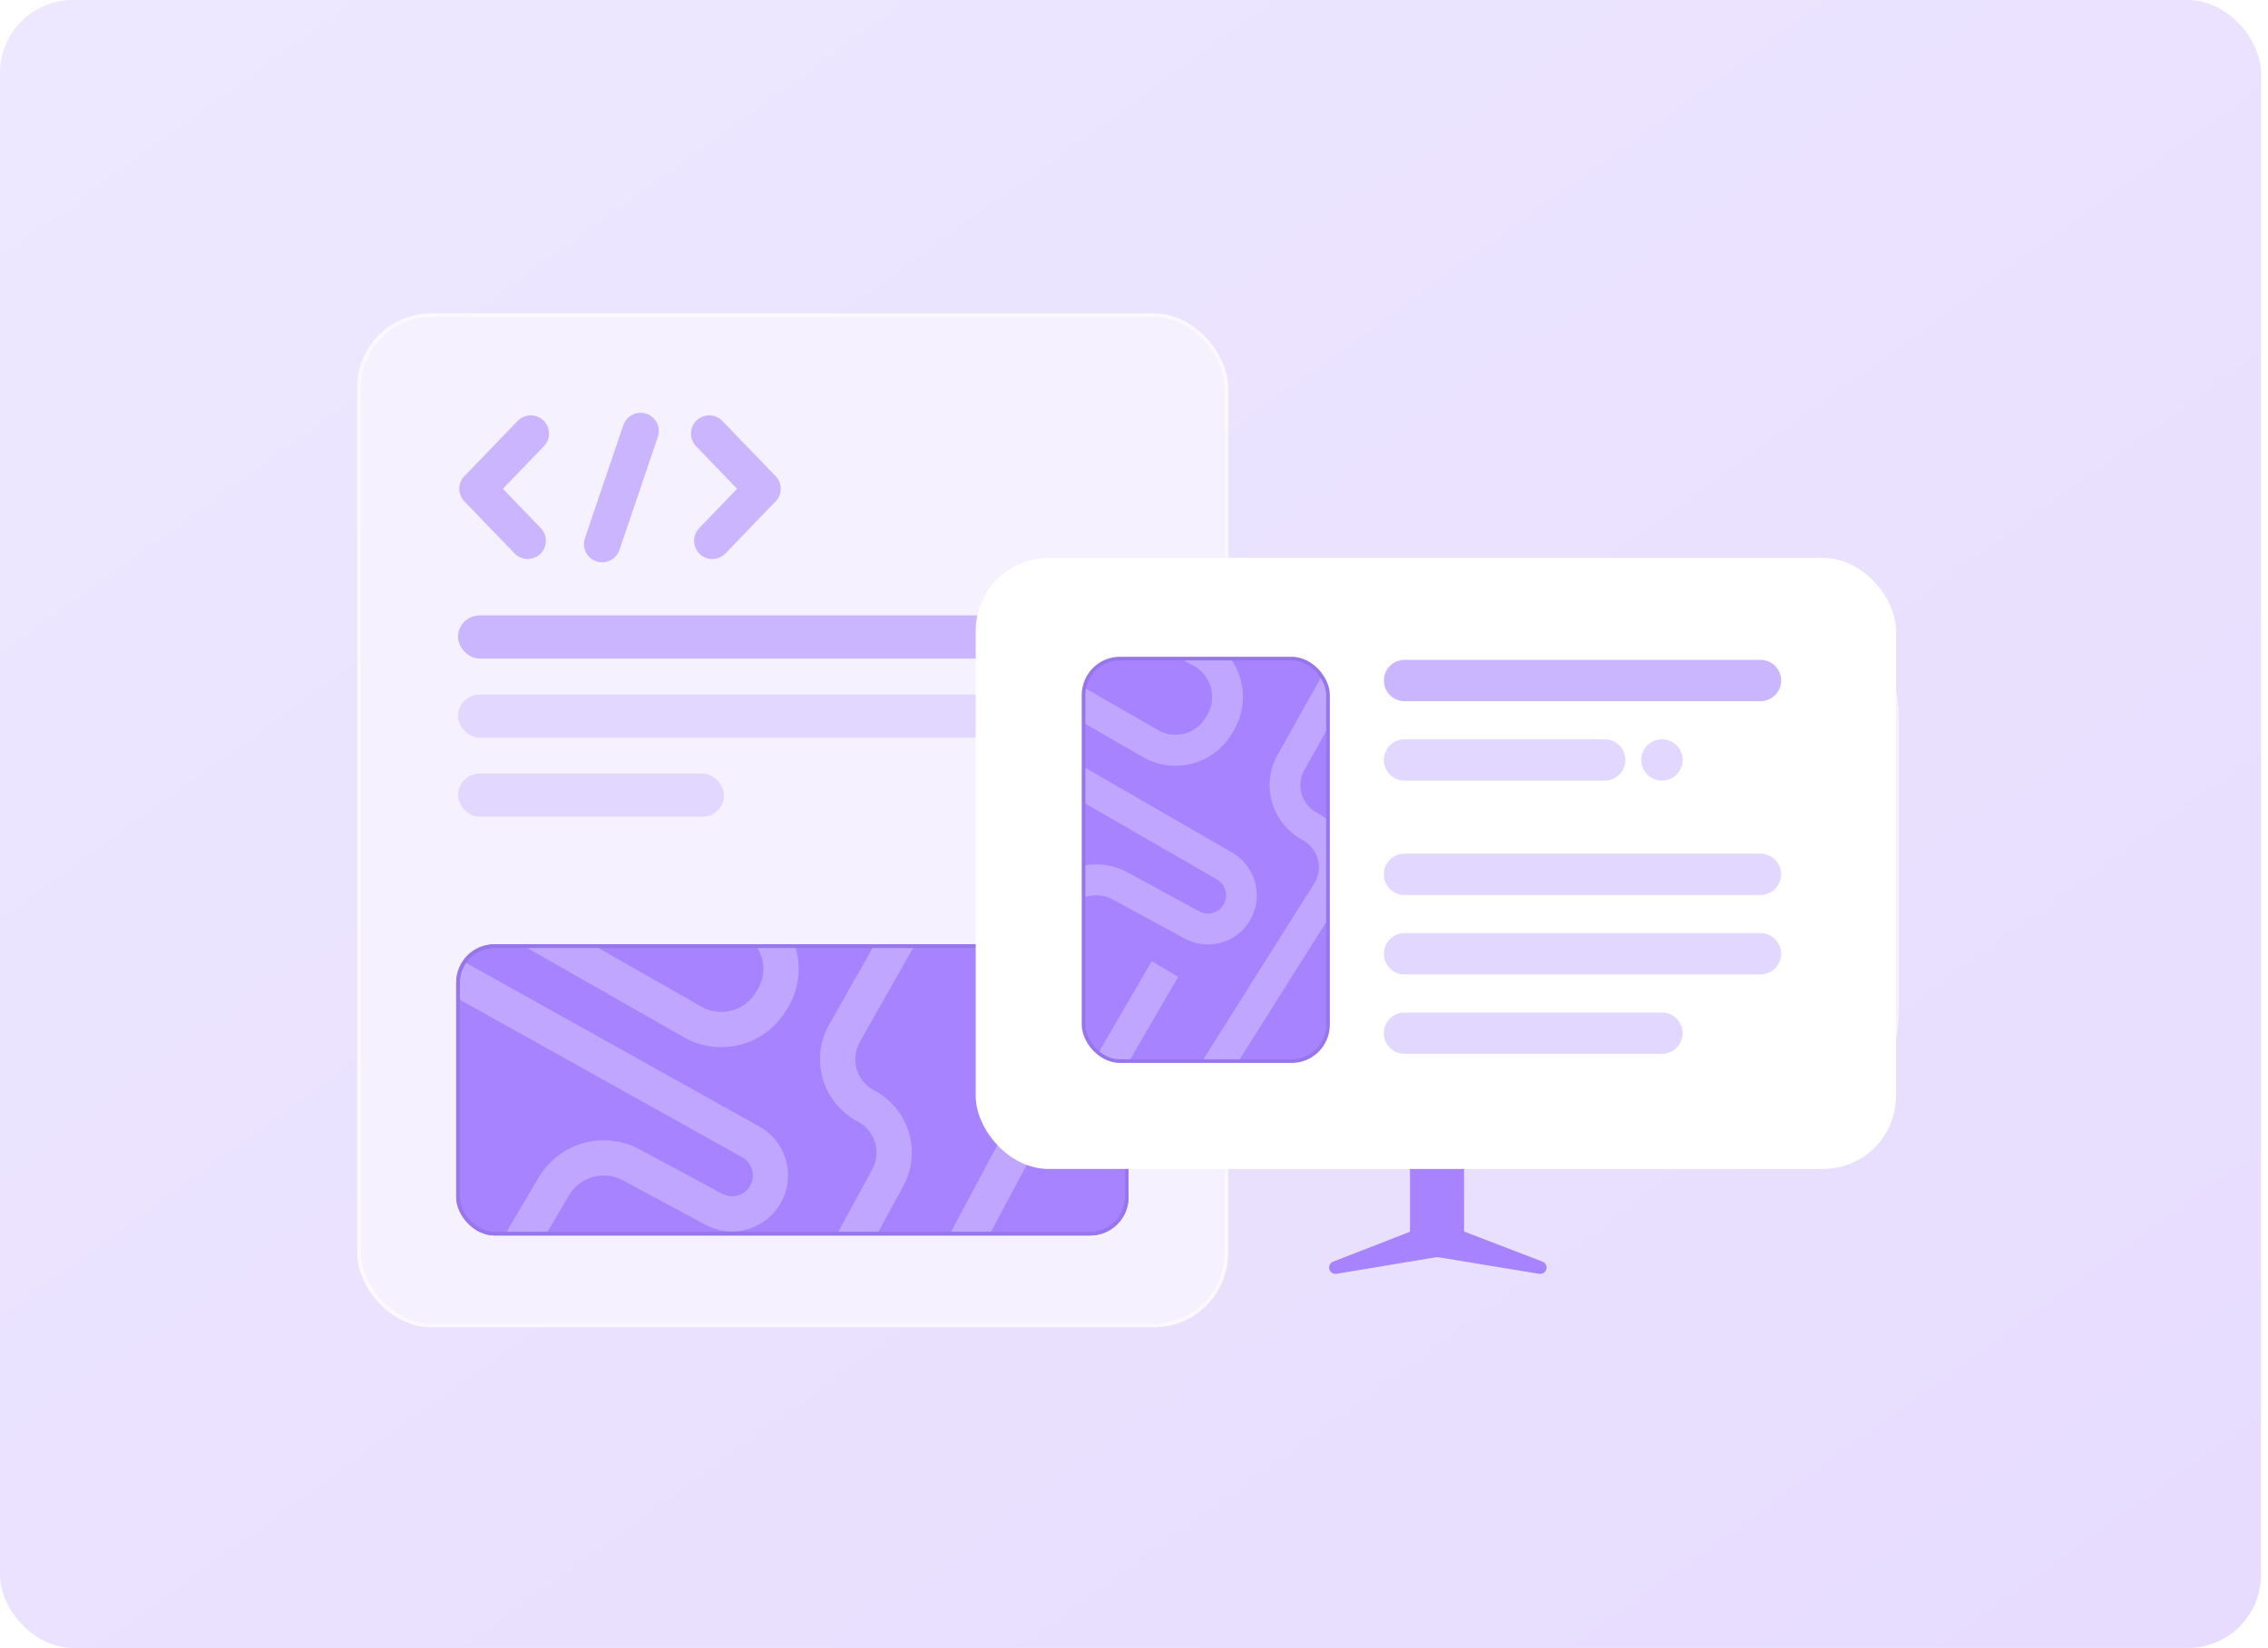 <svg xmlns="http://www.w3.org/2000/svg" xmlns:xlink="http://www.w3.org/1999/xlink" width="310.965" height="226" viewBox="0 0 310.965 226">
  <defs>
    <linearGradient id="linear-gradient" x2="0.965" y2="0.967" gradientUnits="objectBoundingBox">
      <stop offset="0" stop-color="#ede8ff"/>
      <stop offset="1" stop-color="#e7dcfe"/>
    </linearGradient>
    <clipPath id="clip-path">
      <rect id="Rectangle_127" data-name="Rectangle 127" width="91.681" height="39.433" rx="5" transform="translate(0 0)" fill="#a783ff"/>
    </clipPath>
    <filter id="Rectangle_122" x="82.78" y="25.518" width="228.184" height="185.794" filterUnits="userSpaceOnUse">
      <feOffset input="SourceAlpha"/>
      <feGaussianBlur stdDeviation="17" result="blur"/>
      <feFlood flood-color="#ccbcef" flood-opacity="0.251"/>
      <feComposite operator="in" in2="blur"/>
      <feComposite in="SourceGraphic"/>
    </filter>
    <clipPath id="clip-path-2">
      <rect id="Rectangle_126" data-name="Rectangle 126" width="33.518" height="55.206" rx="5" transform="translate(0 0)" fill="#a783ff"/>
    </clipPath>
  </defs>
  <g id="Group_12873" data-name="Group 12873" transform="translate(-210 -6846)">
    <rect id="Rectangle_94" data-name="Rectangle 94" width="310" height="226" rx="10" transform="translate(210 6846)" fill="url(#linear-gradient)"/>
    <g id="Group_12920" data-name="Group 12920" transform="translate(-1)">
      <g id="Group_106" data-name="Group 106" transform="translate(260 6889)">
        <rect id="Rectangle_114" data-name="Rectangle 114" width="119.284" height="139" rx="10" transform="translate(0 0)" fill="#f6f1ff"/>
        <rect id="Rectangle_115" data-name="Rectangle 115" width="118.956" height="138.564" rx="10" transform="translate(0.218 0.218)" fill="none" stroke="rgba(255,255,255,0.56)" stroke-width="0.5"/>
      </g>
      <g id="Group_107" data-name="Group 107" transform="translate(273.726 6975.494)">
        <rect id="Rectangle_116" data-name="Rectangle 116" width="91.681" height="39.433" rx="5" transform="translate(0.076 0.258)" fill="#a783ff"/>
        <rect id="Rectangle_287" data-name="Rectangle 287" width="91.681" height="39.433" rx="5" transform="translate(0.076 0.258)" fill="#a783ff"/>
      </g>
      <rect id="Rectangle_118" data-name="Rectangle 118" width="94.638" height="5.915" rx="2.957" transform="translate(273.801 6930.404)" fill="#cab5ff"/>
      <rect id="Rectangle_119" data-name="Rectangle 119" width="94.638" height="5.915" rx="2.957" transform="translate(273.801 6941.248)" fill="#e2d8ff"/>
      <rect id="Rectangle_120" data-name="Rectangle 120" width="36.475" height="5.915" rx="2.957" transform="translate(273.801 6952.092)" fill="#e2d8ff"/>
      <line id="Line_39" data-name="Line 39" x1="6.879" y2="7.144" transform="translate(276.896 6905.461)" fill="none" stroke="#cab5fe" stroke-linecap="round" stroke-linejoin="round" stroke-width="5"/>
      <line id="Line_40" data-name="Line 40" x2="9.917" transform="matrix(0.694, 0.72, -0.72, 0.694, 276.469, 6913.024)" fill="none" stroke="#cab5fe" stroke-linecap="round" stroke-linejoin="round" stroke-width="5"/>
      <line id="Line_41" data-name="Line 41" x1="5.266" y2="15.505" transform="translate(293.566 6905.112)" fill="none" stroke="#cab5fe" stroke-linecap="round" stroke-linejoin="round" stroke-width="5"/>
      <line id="Line_42" data-name="Line 42" x2="9.917" transform="matrix(0.694, 0.72, -0.72, 0.694, 308.237, 6905.461)" fill="none" stroke="#cab5fe" stroke-linecap="round" stroke-linejoin="round" stroke-width="5"/>
      <line id="Line_43" data-name="Line 43" x1="6.879" y2="7.144" transform="translate(308.665 6913.024)" fill="none" stroke="#cab5fe" stroke-linecap="round" stroke-linejoin="round" stroke-width="5"/>
      <g id="Mask_Group_4" data-name="Mask Group 4" transform="translate(273.801 6975.752)" clip-path="url(#clip-path)">
        <g id="Group_108" data-name="Group 108" transform="translate(-4.198 -9.625)">
          <path id="Path_119" data-name="Path 119" d="M65.223,184.907l-1.85-1.007a2.414,2.414,0,0,1-.964-3.278h0a2.415,2.415,0,0,1,3.274-.963l1.856,1.01a10.334,10.334,0,0,1,3.807,14.592l-.246.39a10.372,10.372,0,0,1-13.91,3.469L35.676,186.849a2.414,2.414,0,0,1-.9-3.3h0a2.414,2.414,0,0,1,3.292-.9l21.52,12.275a5.532,5.532,0,0,0,7.418-1.851l.246-.39A5.512,5.512,0,0,0,65.223,184.907Zm11.9,12.486,10.85-19.162a2.417,2.417,0,0,1,3.291-.914h0a2.417,2.417,0,0,1,.915,3.3L81.331,199.768a4.821,4.821,0,0,0,1.957,6.644,9.644,9.644,0,0,1,3.985,13.163L79.52,233.764a2.416,2.416,0,0,1-3.276.964h0a2.416,2.416,0,0,1-.965-3.282l7.749-14.182a4.821,4.821,0,0,0-1.992-6.581A9.643,9.643,0,0,1,77.121,197.393Zm-11.876,18.22L23.277,192.186a2.415,2.415,0,0,1-.917-3.31h0a2.415,2.415,0,0,1,3.271-.907l42.018,23.455a7.684,7.684,0,0,1-7.475,13.425l-11.333-6.1a5.532,5.532,0,0,0-7.384,2.057l-4.045,6.857a2.416,2.416,0,0,1-3.306.855h0a2.416,2.416,0,0,1-.857-3.311l4.042-6.851A10.372,10.372,0,0,1,51.135,214.5l11.333,6.1a2.855,2.855,0,0,0,2.777-4.988Zm24.9,22a2.415,2.415,0,0,1-.91-3.223l12.4-23.19a2.414,2.414,0,0,1,3.349-.946h0a2.415,2.415,0,0,1,.91,3.223L93.5,236.664a2.415,2.415,0,0,1-3.349.946Z" transform="translate(-22.039 -177.004)" fill="#c0a6ff" fill-rule="evenodd"/>
        </g>
      </g>
      <g id="Group_12919" data-name="Group 12919" transform="translate(273.726 6975.494)">
        <rect id="Rectangle_116-2" data-name="Rectangle 116" width="91.681" height="39.433" rx="5" transform="translate(0.076 0.258)" fill="none" stroke="#9876eb" stroke-width="0.5"/>
        <rect id="Rectangle_287-2" data-name="Rectangle 287" width="91.681" height="39.433" rx="5" transform="translate(0.076 0.258)" fill="none" stroke="#9876eb" stroke-width="0.5"/>
      </g>
      <rect id="Rectangle_113" data-name="Rectangle 113" width="7.408" height="89.762" transform="translate(404.325 6928.652)" fill="#a783ff"/>
      <path id="Path_117" data-name="Path 117" d="M339.755,290.587l13.993,2.3a.871.871,0,0,0,.453-1.673l-14.446-5.541Z" transform="translate(68.289 6727.805)" fill="#a783ff"/>
      <path id="Path_118" data-name="Path 118" d="M320.581,290.587l-13.789,2.3a.871.871,0,0,1-.459-1.671l14.248-5.541Z" transform="translate(87.462 6727.805)" fill="#a783ff"/>
      <g id="Group_110" data-name="Group 110" transform="translate(344.78 6922.518)">
        <g transform="matrix(1, 0, 0, 1, -133.78, -76.52)" filter="url(#Rectangle_122)">
          <rect id="Rectangle_122-2" data-name="Rectangle 122" width="126.184" height="83.794" rx="10" transform="translate(133.78 76.52)" fill="#fff"/>
        </g>
        <rect id="Rectangle_123" data-name="Rectangle 123" width="125.928" height="83.226" rx="21.5" transform="translate(0.406 0.252)" fill="none" stroke="rgba(255,255,255,0.56)" stroke-width="0.5"/>
      </g>
      <path id="Path_120" data-name="Path 120" d="M374.635,109h-48.8a2.832,2.832,0,1,0,0,5.665h48.8a2.832,2.832,0,1,0,0-5.665Z" transform="translate(77.743 6827.495)" fill="#cab5ff"/>
      <path id="Path_121" data-name="Path 121" d="M374.635,170h-48.8a2.832,2.832,0,1,0,0,5.665h48.8a2.832,2.832,0,1,0,0-5.665Z" transform="translate(77.743 6793.075)" fill="#e2d8ff"/>
      <path id="Path_122" data-name="Path 122" d="M374.635,195h-48.8a2.832,2.832,0,1,0,0,5.665h48.8a2.832,2.832,0,1,0,0-5.665Z" transform="translate(77.743 6778.969)" fill="#e2d8ff"/>
      <path id="Path_123" data-name="Path 123" d="M361.127,220H325.832a2.832,2.832,0,1,0,0,5.665h35.295a2.832,2.832,0,1,0,0-5.665Z" transform="translate(77.743 6764.862)" fill="#e2d8ff"/>
      <path id="Path_124" data-name="Path 124" d="M353.284,134H325.832a2.832,2.832,0,1,0,0,5.665h27.451a2.832,2.832,0,1,0,0-5.665Z" transform="translate(77.743 6813.389)" fill="#e2d8ff"/>
      <path id="Path_125" data-name="Path 125" d="M409.665,136.832a2.832,2.832,0,1,0-2.832,2.832A2.832,2.832,0,0,0,409.665,136.832Z" transform="translate(32.038 6813.389)" fill="#e2d8ff"/>
      <rect id="Rectangle_124" data-name="Rectangle 124" width="33.518" height="55.206" rx="5" transform="translate(359.567 6936.319)" fill="#a783ff"/>
      <g id="Mask_Group_3" data-name="Mask Group 3" transform="translate(359.567 6936.319)" clip-path="url(#clip-path-2)">
        <g id="Group_111" data-name="Group 111" transform="translate(-12.42 -5.488)">
          <path id="Path_126" data-name="Path 126" d="M227.545,102.5l-3.458-1.9,2.015-3.723,3.458,1.9a9.125,9.125,0,0,1,3.313,12.82l-.214.342a8.98,8.98,0,0,1-12.107,3.048L200,103.149l2.088-3.682L222.641,111.3a4.789,4.789,0,0,0,6.457-1.626l.214-.342A4.867,4.867,0,0,0,227.545,102.5Zm11.483,12.185L249.507,96l3.664,2.087-10.479,18.68a4.255,4.255,0,0,0,1.7,5.837,8.512,8.512,0,0,1,3.469,11.564l-16.624,26.39-3.7-2.031,16.624-26.389a4.255,4.255,0,0,0-1.734-5.781A8.512,8.512,0,0,1,239.028,114.68Zm-8.321,17.091-29.656-17.113,2.092-3.68L232.8,128.092a6.777,6.777,0,0,1,2.069,9.851,6.665,6.665,0,0,1-8.575,1.945l-9.864-5.358A4.791,4.791,0,0,0,210,136.336l-4.588,7.851-3.627-2.152,4.588-7.851a8.982,8.982,0,0,1,12.051-3.388l9.864,5.358a2.476,2.476,0,0,0,3.186-.722A2.518,2.518,0,0,0,230.707,131.771Zm-19.16,28.787,10.221-17.569,3.631,2.145L215.178,162.7Z" transform="translate(-200 -96)" fill="#c0a6ff" fill-rule="evenodd"/>
        </g>
      </g>
      <rect id="Rectangle_288" data-name="Rectangle 288" width="33.518" height="55.206" rx="5" transform="translate(359.567 6936.319)" fill="none" stroke="#9776eb" stroke-width="0.5"/>
    </g>
  </g>
</svg>
